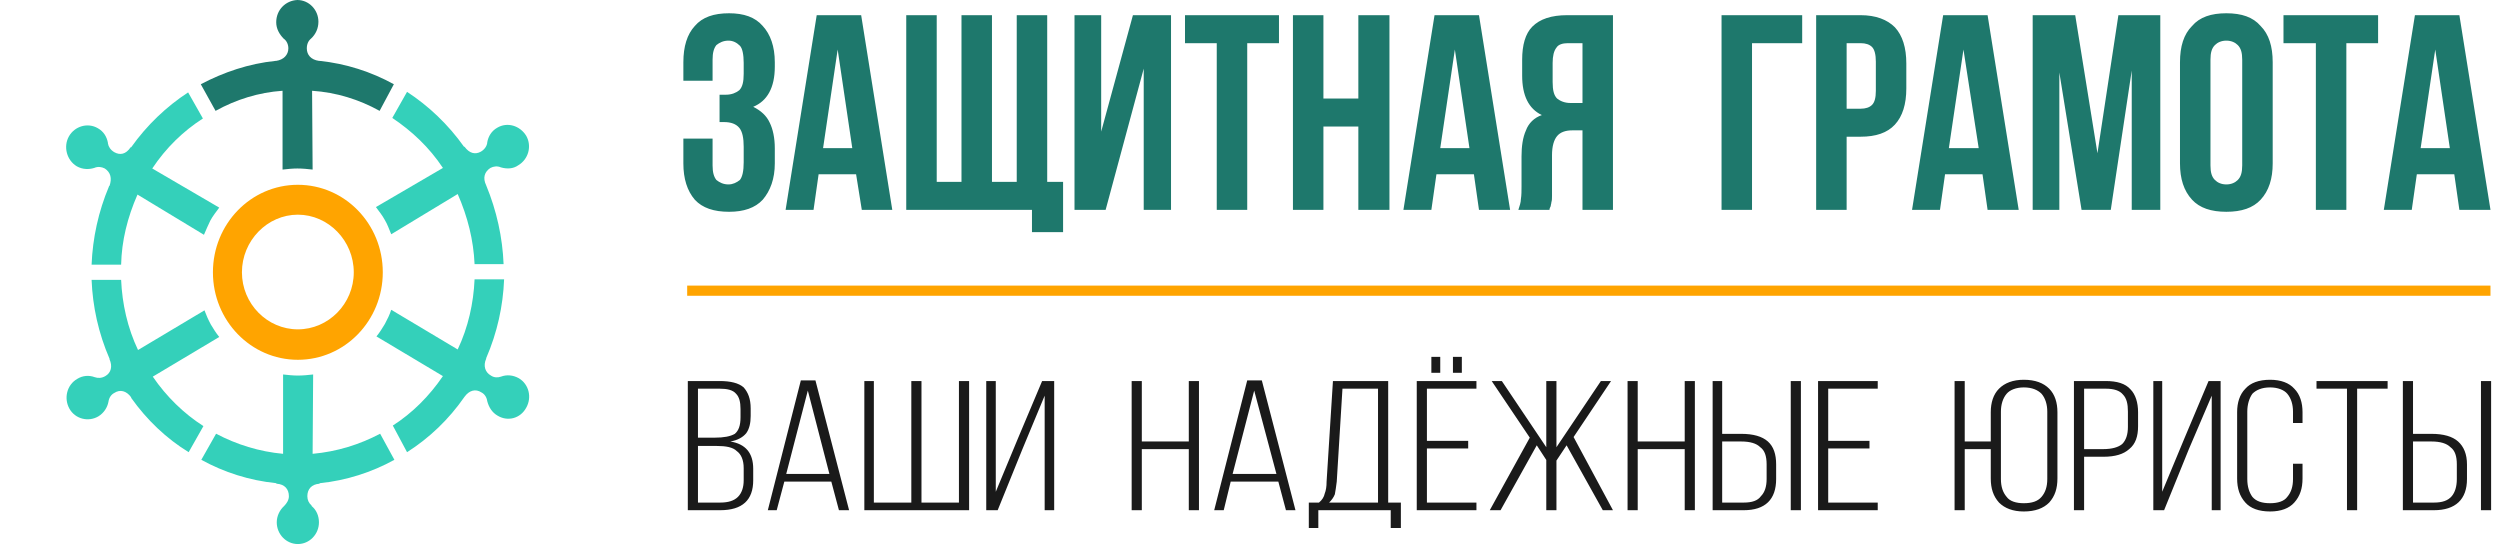 <svg width="193" height="42" viewBox="0 0 193 42" fill="none" xmlns="http://www.w3.org/2000/svg">
<path d="M22.994 16.573C20.632 16.573 18.677 18.587 18.677 21.021C18.677 23.454 20.632 25.426 22.994 25.426C25.356 25.426 27.311 23.454 27.311 21.021C27.311 18.587 25.356 16.573 22.994 16.573ZM22.994 27.776C19.37 27.776 16.438 24.755 16.438 21.021C16.438 17.287 19.37 14.266 22.994 14.266C26.619 14.266 29.551 17.287 29.551 21.021C29.551 24.755 26.619 27.776 22.994 27.776Z" fill="#FFA400"/>
<path d="M24.664 37.343C24.664 37.343 24.664 37.301 24.705 37.301C26.741 37.091 28.696 36.462 30.447 35.497L29.347 33.483C27.759 34.322 26.008 34.867 24.134 35.035L24.175 28.909C23.809 28.951 23.401 28.993 22.994 28.993C22.628 28.993 22.22 28.951 21.854 28.909V35.035C20.021 34.867 18.27 34.322 16.682 33.483L15.541 35.497C17.293 36.462 19.247 37.091 21.324 37.301C21.324 37.301 21.324 37.343 21.365 37.343C21.976 37.385 22.302 37.762 22.302 38.308C22.302 38.602 22.139 38.853 21.935 39.063C21.61 39.357 21.365 39.818 21.365 40.322C21.365 41.245 22.098 42 22.994 42C23.89 42 24.623 41.245 24.623 40.322C24.623 39.818 24.419 39.357 24.053 39.063C24.053 39.063 24.053 39.063 24.053 39.021C23.849 38.853 23.727 38.602 23.727 38.308C23.727 37.762 24.053 37.385 24.664 37.343Z" fill="#34D0BA"/>
<path d="M11.754 13.007C12.813 11.412 14.157 10.112 15.664 9.147L14.523 7.133C12.853 8.224 11.347 9.65 10.125 11.371H10.084C9.718 11.916 9.27 12 8.822 11.748C8.537 11.58 8.374 11.329 8.333 11.077C8.333 11.035 8.333 11.035 8.333 11.035C8.252 10.573 8.007 10.154 7.559 9.902C6.785 9.441 5.767 9.734 5.319 10.531C4.871 11.329 5.156 12.378 5.93 12.839C6.378 13.091 6.867 13.091 7.274 12.965C7.559 12.839 7.844 12.881 8.089 13.007C8.537 13.301 8.659 13.762 8.455 14.35C8.414 14.35 8.414 14.35 8.414 14.392C7.6 16.322 7.152 18.378 7.071 20.433H9.351C9.392 18.587 9.84 16.783 10.614 15.021L15.745 18.126C15.908 17.748 16.071 17.371 16.234 17.035C16.437 16.657 16.682 16.364 16.926 16.028L11.754 13.007Z" fill="#34D0BA"/>
<path d="M40.628 10.489C40.139 9.692 39.162 9.399 38.388 9.86C37.94 10.112 37.696 10.531 37.614 10.993C37.614 11.035 37.614 11.035 37.614 11.035C37.574 11.287 37.411 11.538 37.126 11.706C36.678 11.958 36.23 11.832 35.863 11.329H35.823C34.601 9.608 33.094 8.182 31.424 7.091L30.284 9.105C31.791 10.112 33.135 11.37 34.194 12.965L29.021 15.986C29.266 16.322 29.51 16.615 29.714 16.993C29.917 17.329 30.04 17.706 30.203 18.084L35.334 14.979C36.108 16.741 36.556 18.545 36.637 20.392H38.877C38.795 18.336 38.347 16.28 37.533 14.308C37.248 13.72 37.411 13.259 37.859 12.965C38.103 12.839 38.388 12.797 38.673 12.923C39.121 13.049 39.61 13.049 40.017 12.755C40.791 12.294 41.076 11.287 40.628 10.489Z" fill="#34D0BA"/>
<path d="M30.406 6.503C28.655 5.538 26.7 4.909 24.664 4.699C24.623 4.699 24.623 4.699 24.623 4.699C24.012 4.615 23.686 4.238 23.686 3.734C23.686 3.399 23.808 3.147 24.012 2.979C24.378 2.643 24.582 2.182 24.582 1.678C24.582 0.755 23.849 0 22.953 0C22.057 0.042 21.324 0.755 21.324 1.72C21.324 2.224 21.569 2.643 21.894 2.979C22.139 3.147 22.261 3.441 22.261 3.734C22.261 4.238 21.894 4.615 21.324 4.699C21.283 4.699 21.283 4.699 21.283 4.699C19.206 4.909 17.252 5.58 15.501 6.503L16.641 8.559C18.229 7.678 19.98 7.133 21.813 7.007V13.091C22.179 13.049 22.587 13.007 22.953 13.007C23.36 13.007 23.768 13.049 24.134 13.091L24.093 7.007C25.967 7.133 27.718 7.678 29.306 8.559L30.406 6.503Z" fill="#1E786C"/>
<path d="M40.058 29.203C39.61 28.951 39.121 28.909 38.673 29.077C38.429 29.161 38.144 29.161 37.899 28.993C37.451 28.741 37.288 28.238 37.533 27.692C37.533 27.65 37.533 27.65 37.533 27.65C38.388 25.678 38.836 23.622 38.917 21.566H36.637C36.555 23.413 36.148 25.259 35.334 26.979L30.202 23.916C30.08 24.294 29.917 24.629 29.714 25.007C29.51 25.343 29.306 25.678 29.062 25.972L34.193 29.035C33.135 30.587 31.831 31.888 30.325 32.853L31.424 34.909C33.135 33.818 34.641 32.392 35.863 30.629C36.23 30.126 36.718 30 37.166 30.294C37.411 30.419 37.574 30.671 37.614 30.965C37.736 31.427 37.981 31.846 38.429 32.098C39.203 32.559 40.18 32.308 40.628 31.468C41.076 30.671 40.831 29.664 40.058 29.203Z" fill="#34D0BA"/>
<path d="M11.795 29.077L16.926 26.014C16.682 25.72 16.478 25.385 16.275 25.049C16.071 24.671 15.908 24.294 15.786 23.958L10.655 27.021C9.84 25.301 9.433 23.454 9.351 21.608H7.071C7.152 23.664 7.6 25.72 8.455 27.692C8.455 27.692 8.455 27.692 8.455 27.734C8.7 28.28 8.578 28.783 8.13 29.035C7.845 29.203 7.56 29.203 7.315 29.119C6.867 28.951 6.379 28.993 5.971 29.245C5.157 29.706 4.912 30.755 5.36 31.552C5.808 32.35 6.827 32.601 7.6 32.14C8.008 31.888 8.293 31.468 8.374 31.007C8.415 30.713 8.578 30.462 8.822 30.336C9.27 30.042 9.759 30.168 10.125 30.671C10.125 30.671 10.125 30.671 10.125 30.713C11.347 32.434 12.854 33.86 14.564 34.909L15.704 32.895C14.198 31.93 12.854 30.629 11.795 29.077Z" fill="#34D0BA"/>
<path d="M57.413 4.856C57.413 4.217 57.315 3.726 57.119 3.53C56.874 3.284 56.58 3.137 56.237 3.137C55.845 3.137 55.55 3.284 55.305 3.48C55.109 3.726 55.011 4.07 55.011 4.61V6.231H52.756V4.807C52.756 3.579 53.05 2.645 53.639 2.007C54.227 1.319 55.109 1.024 56.286 1.024C57.413 1.024 58.295 1.319 58.884 2.007C59.472 2.645 59.815 3.579 59.815 4.807V5.151C59.815 6.772 59.227 7.803 58.148 8.245C58.737 8.54 59.178 8.933 59.423 9.473C59.668 9.965 59.815 10.652 59.815 11.438V12.617C59.815 13.796 59.472 14.729 58.884 15.417C58.295 16.056 57.413 16.35 56.286 16.35C55.109 16.35 54.227 16.056 53.639 15.417C53.05 14.729 52.756 13.796 52.756 12.617V10.701H55.011V12.764C55.011 13.305 55.109 13.649 55.305 13.894C55.55 14.091 55.845 14.238 56.237 14.238C56.58 14.238 56.874 14.091 57.119 13.894C57.315 13.649 57.413 13.207 57.413 12.519V11.34C57.413 10.652 57.315 10.161 57.07 9.866C56.825 9.572 56.433 9.424 55.894 9.424H55.55V7.312H56.041C56.482 7.312 56.825 7.165 57.07 6.968C57.315 6.723 57.413 6.33 57.413 5.691V4.856ZM68.884 16.203H66.531L66.09 13.452H63.197L62.805 16.203H60.648L63.05 1.172H66.482L68.884 16.203ZM63.541 11.438H65.796L64.668 3.824L63.541 11.438ZM69.962 1.172H72.315V14.042H74.227V1.172H76.58V14.042H78.492V1.172H80.844V14.042H82.07V17.922H79.668V16.203H69.962V1.172ZM85.354 16.203H82.952V1.172H85.011V10.161L87.462 1.172H90.403V16.203H88.295V5.298L85.354 16.203ZM91.482 1.172H98.737V3.333H96.286V16.203H93.933V3.333H91.482V1.172ZM102.168 16.203H99.815V1.172H102.168V7.607H104.864V1.172H107.266V16.203H104.864V9.768H102.168V16.203ZM116.58 16.203H114.178L113.785 13.452H110.893L110.501 16.203H108.344L110.746 1.172H114.178L116.58 16.203ZM111.187 11.438H113.442L112.315 3.824L111.187 11.438ZM121.04 3.333C120.648 3.333 120.305 3.431 120.158 3.677C119.962 3.923 119.864 4.316 119.864 4.856V6.33C119.864 6.968 119.962 7.361 120.207 7.607C120.452 7.803 120.795 7.951 121.236 7.951H122.168V3.333H121.04ZM117.217 16.203C117.315 15.908 117.413 15.614 117.413 15.368C117.462 15.073 117.462 14.729 117.462 14.386V12.077C117.462 11.291 117.56 10.603 117.805 10.063C118.001 9.522 118.442 9.08 119.031 8.884C118.001 8.393 117.511 7.361 117.511 5.838V4.61C117.511 3.48 117.756 2.596 118.295 2.056C118.884 1.467 119.766 1.172 120.991 1.172H124.521V16.203H122.168V10.063H121.383C120.844 10.063 120.452 10.21 120.207 10.505C119.962 10.8 119.815 11.291 119.815 11.979V14.336C119.815 14.631 119.815 14.926 119.815 15.122C119.815 15.319 119.815 15.466 119.766 15.614C119.766 15.712 119.717 15.81 119.717 15.908C119.668 16.006 119.619 16.105 119.619 16.203H117.217ZM135.256 16.203H132.903V1.172H139.129V3.333H135.256V16.203ZM143.638 1.172C144.815 1.172 145.697 1.516 146.285 2.105C146.874 2.744 147.168 3.677 147.168 4.905V6.821C147.168 8.049 146.874 8.982 146.285 9.621C145.697 10.259 144.815 10.554 143.638 10.554H142.56V16.203H140.207V1.172H143.638ZM142.56 3.333V8.393H143.638C144.03 8.393 144.325 8.294 144.521 8.098C144.717 7.901 144.815 7.558 144.815 7.017V4.758C144.815 4.217 144.717 3.824 144.521 3.628C144.325 3.431 144.03 3.333 143.638 3.333H142.56ZM155.844 16.203H153.442L153.05 13.452H150.158L149.766 16.203H147.609L150.011 1.172H153.442L155.844 16.203ZM150.452 11.438H152.756L151.579 3.824L150.452 11.438ZM161.923 11.831L163.54 1.172H166.775V16.203H164.57V5.445L162.952 16.203H160.697L158.981 5.593V16.203H156.923V1.172H160.207L161.923 11.831ZM170.648 12.764C170.648 13.305 170.746 13.649 170.991 13.894C171.187 14.091 171.481 14.238 171.873 14.238C172.266 14.238 172.56 14.091 172.756 13.894C173.001 13.649 173.099 13.305 173.099 12.764V4.61C173.099 4.07 173.001 3.726 172.756 3.48C172.56 3.284 172.266 3.137 171.873 3.137C171.481 3.137 171.187 3.284 170.991 3.48C170.746 3.726 170.648 4.07 170.648 4.61V12.764ZM168.295 4.807C168.295 3.579 168.589 2.645 169.226 2.007C169.815 1.319 170.697 1.024 171.873 1.024C173.05 1.024 173.932 1.319 174.521 2.007C175.158 2.645 175.452 3.579 175.452 4.807V12.617C175.452 13.796 175.158 14.729 174.521 15.417C173.932 16.056 173.05 16.35 171.873 16.35C170.697 16.35 169.815 16.056 169.226 15.417C168.589 14.729 168.295 13.796 168.295 12.617V4.807ZM176.285 1.172H183.589V3.333H181.138V16.203H178.785V3.333H176.285V1.172ZM192.266 16.203H189.864L189.471 13.452H186.579L186.187 16.203H184.03L186.432 1.172H189.864L192.266 16.203ZM186.873 11.438H189.128L188.001 3.824L186.873 11.438Z" fill="#1E786C"/>
<path d="M53.099 39.388V29.416H55.55C56.383 29.416 57.021 29.564 57.413 29.908C57.756 30.301 57.952 30.792 57.952 31.529V32.118C57.952 32.658 57.854 33.1 57.609 33.444C57.364 33.739 56.972 33.985 56.383 34.083C57.56 34.279 58.148 34.967 58.148 36.195V37.079C58.148 38.602 57.315 39.388 55.599 39.388H53.099ZM53.883 38.799H55.599C56.236 38.799 56.678 38.651 56.972 38.357C57.266 38.062 57.413 37.62 57.413 37.079V36.146C57.413 35.508 57.217 35.065 56.874 34.82C56.58 34.525 56.04 34.427 55.305 34.427H53.883V38.799ZM53.883 33.788H55.158C55.893 33.788 56.383 33.69 56.727 33.493C57.021 33.248 57.168 32.855 57.168 32.216V31.578C57.168 31.037 57.07 30.645 56.825 30.399C56.58 30.104 56.138 30.006 55.55 30.006H53.883V33.788ZM59.276 39.388L61.825 29.367H62.952L65.55 39.388H64.766L64.177 37.178H60.55L59.962 39.388H59.276ZM60.697 36.588H64.03L62.364 30.153L60.697 36.588ZM66.727 39.388V29.416H67.462V38.799H70.354V29.416H71.138V38.799H74.03V29.416H74.815V39.388H66.727ZM76.138 39.388V29.416H76.874V37.964L78.589 33.837L80.452 29.416H81.383V39.388H80.648V30.546L78.932 34.672L77.021 39.388H76.138ZM87.364 39.388V29.416H88.148V34.083H91.775V29.416H92.56V39.388H91.775V34.672H88.148V39.388H87.364ZM93.736 39.388L96.285 29.367H97.413L100.011 39.388H99.275L98.687 37.178H95.011L94.472 39.388H93.736ZM95.158 36.588H98.54L96.824 30.153L95.158 36.588ZM101.04 38.799H101.824C102.069 38.602 102.217 38.357 102.266 38.111C102.364 37.865 102.413 37.571 102.413 37.178L102.903 29.416H107.168V38.799H108.148V40.764H107.364V39.388H101.775V40.764H101.04V38.799ZM102.609 38.799H106.383V30.006H103.638L103.197 37.178C103.148 37.571 103.099 37.914 103.05 38.16C102.952 38.406 102.805 38.602 102.609 38.799ZM109.373 39.388V29.416H113.981V30.006H110.158V34.034H113.344V34.623H110.158V38.799H113.981V39.388H109.373ZM110.501 28.778V27.55H111.187V28.778H110.501ZM112.167 28.778V27.55H112.854V28.778H112.167ZM115.011 39.388L118.099 33.788L115.158 29.416H115.942L119.373 34.525V29.416H120.158V34.525L123.589 29.416H124.373L121.481 33.739L124.52 39.388H123.736L120.942 34.378L120.158 35.557V39.388H119.373V35.508L118.638 34.378L115.844 39.388H115.011ZM125.648 39.388V29.416H126.432V34.083H130.06V29.416H130.844V39.388H130.06V34.672H126.432V39.388H125.648ZM132.216 39.388V29.416H132.952V33.493H134.422C135.354 33.493 136.04 33.69 136.481 34.083C136.922 34.476 137.118 35.065 137.118 35.851V36.981C137.118 38.553 136.285 39.388 134.618 39.388H132.216ZM132.952 38.799H134.618C135.256 38.799 135.697 38.651 135.942 38.307C136.236 38.013 136.383 37.571 136.383 36.981V35.851C136.383 35.213 136.236 34.771 135.893 34.525C135.599 34.23 135.109 34.083 134.422 34.083H132.952V38.799ZM138.246 39.388V29.416H139.03V39.388H138.246ZM140.354 39.388V29.416H144.961V30.006H141.138V34.034H144.324V34.623H141.138V38.799H144.961V39.388H140.354ZM150.893 39.388V29.416H151.677V34.083H153.687V31.823C153.687 31.087 153.883 30.448 154.324 30.006C154.765 29.564 155.403 29.318 156.236 29.318C157.118 29.318 157.756 29.564 158.197 30.006C158.638 30.448 158.834 31.087 158.834 31.823V36.932C158.834 37.718 158.638 38.307 158.197 38.799C157.756 39.241 157.118 39.486 156.236 39.486C155.403 39.486 154.765 39.241 154.324 38.799C153.883 38.307 153.687 37.718 153.687 36.932V34.672H151.677V39.388H150.893ZM154.471 36.981C154.471 37.571 154.618 38.013 154.912 38.357C155.158 38.7 155.648 38.848 156.236 38.848C156.873 38.848 157.314 38.7 157.608 38.357C157.903 38.013 158.05 37.571 158.05 36.981V31.774C158.05 31.234 157.903 30.743 157.608 30.399C157.314 30.104 156.873 29.908 156.236 29.908C155.648 29.908 155.158 30.104 154.912 30.399C154.618 30.743 154.471 31.234 154.471 31.774V36.981ZM160.108 39.388V29.416H162.559C163.442 29.416 164.079 29.613 164.471 30.055C164.863 30.448 165.059 31.087 165.059 31.823V32.904C165.059 33.69 164.863 34.279 164.373 34.672C163.932 35.065 163.295 35.262 162.363 35.262H160.893V39.388H160.108ZM160.893 34.672H162.363C163.05 34.672 163.54 34.525 163.834 34.279C164.128 33.985 164.275 33.543 164.275 32.953V31.774C164.275 31.185 164.177 30.743 163.883 30.448C163.638 30.153 163.197 30.006 162.559 30.006H160.893V34.672ZM166.236 39.388V29.416H166.922V37.964L168.638 33.837L170.501 29.416H171.432V39.388H170.746V30.546L168.981 34.672L167.069 39.388H166.236ZM172.706 36.932V31.823C172.706 31.087 172.903 30.448 173.344 30.006C173.736 29.564 174.373 29.318 175.255 29.318C176.089 29.318 176.726 29.564 177.118 30.006C177.559 30.448 177.755 31.087 177.755 31.823V32.658H177.02V31.774C177.02 31.234 176.873 30.743 176.579 30.399C176.334 30.104 175.844 29.908 175.255 29.908C174.618 29.908 174.177 30.104 173.883 30.399C173.638 30.743 173.491 31.234 173.491 31.774V36.981C173.491 37.571 173.638 38.013 173.883 38.357C174.177 38.7 174.618 38.848 175.255 38.848C175.844 38.848 176.334 38.7 176.579 38.357C176.873 38.013 177.02 37.571 177.02 36.981V35.802H177.755V36.932C177.755 37.718 177.559 38.307 177.118 38.799C176.726 39.241 176.089 39.486 175.255 39.486C174.373 39.486 173.736 39.241 173.344 38.799C172.903 38.307 172.706 37.718 172.706 36.932ZM178.834 30.006V29.416H184.324V30.006H181.971V39.388H181.187V30.006H178.834ZM185.501 39.388V29.416H186.285V33.493H187.706C188.638 33.493 189.324 33.69 189.765 34.083C190.206 34.476 190.451 35.065 190.451 35.851V36.981C190.451 38.553 189.569 39.388 187.902 39.388H185.501ZM186.285 38.799H187.902C188.54 38.799 188.981 38.651 189.275 38.307C189.52 38.013 189.667 37.571 189.667 36.981V35.851C189.667 35.213 189.52 34.771 189.177 34.525C188.883 34.23 188.393 34.083 187.706 34.083H186.285V38.799ZM191.53 39.388V29.416H192.314V39.388H191.53Z" fill="#1A1A1A"/>
<path fill-rule="evenodd" clip-rule="evenodd" d="M53.05 22.048H192.265V22.834H53.05V22.048Z" fill="#FFA400"/>
</svg>
